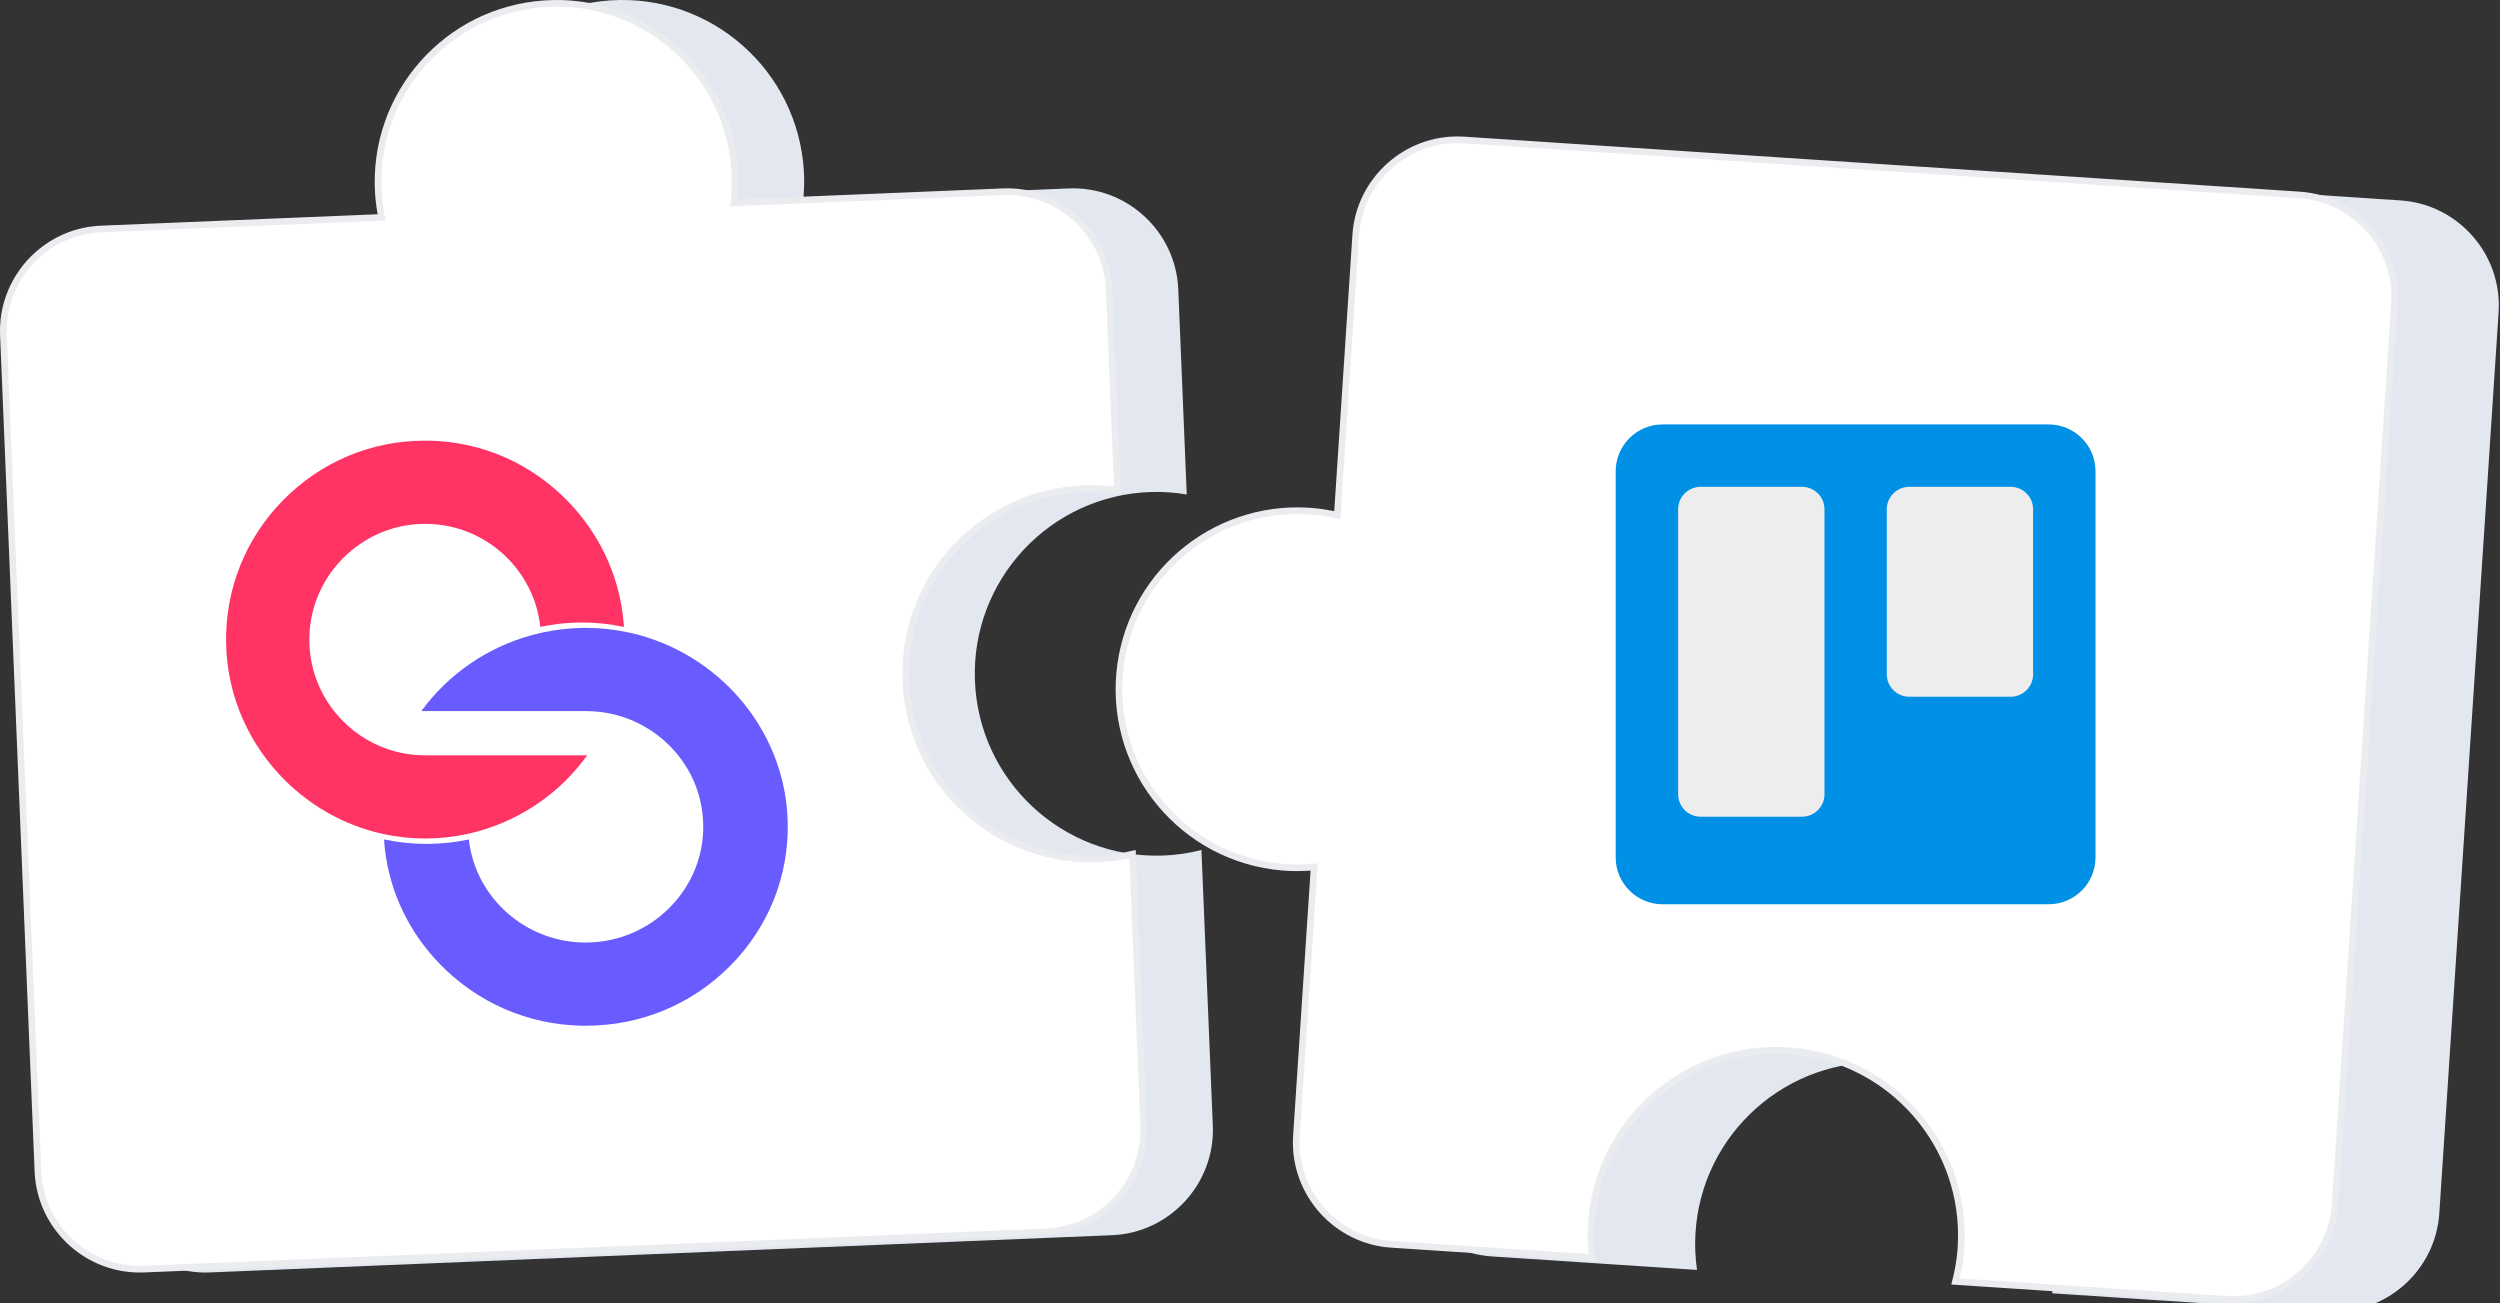 <svg width="376" height="196" viewBox="0 0 376 196" fill="none" xmlns="http://www.w3.org/2000/svg">
<rect x="0" y="0" width="376" height="196" fill="#333333" stroke="none"/>
<g clip-path="url(#clip0_955_3002)">
<path d="M146.625 102.279C146.104 87.18 157.922 74.52 173.02 73.999C174.887 73.934 176.713 74.07 178.486 74.368L177.211 43.496C176.853 34.801 169.444 27.98 160.749 28.339L120.812 29.989C120.95 28.555 120.99 27.097 120.895 25.614C119.934 10.537 106.932 -0.905 91.856 0.056C76.779 1.018 65.337 14.02 66.298 29.096C66.365 30.159 66.5 31.2 66.686 32.224L25.057 33.943C16.362 34.301 9.542 41.709 9.9 50.405L15.095 176.219C15.454 184.913 22.861 191.734 31.557 191.375L167.251 185.773C175.945 185.414 182.766 178.007 182.408 169.311L180.695 127.84C178.834 128.312 176.901 128.608 174.905 128.676C159.808 129.194 147.146 117.378 146.625 102.279Z" fill="#E3E7EF"/>
<path d="M82.001 0.556C96.57 -0.373 109.166 10.497 110.456 24.954L110.51 25.645C110.603 27.099 110.564 28.53 110.428 29.94L110.372 30.512L110.946 30.488L150.883 28.839C159.17 28.497 166.253 34.893 166.804 43.123L166.825 43.517L168.074 73.78C166.688 73.578 165.271 73.473 163.827 73.484L163.115 73.499C147.742 74.03 135.708 86.921 136.238 102.296C136.76 117.43 149.262 129.326 164.316 129.191L165.035 129.176C166.857 129.113 168.625 128.863 170.333 128.468L172.021 169.332C172.363 177.62 165.967 184.701 157.737 185.252L157.344 185.273L21.65 190.876C13.362 191.218 6.28 184.822 5.729 176.592L5.708 176.198L0.513 50.384C0.171 42.096 6.568 35.014 14.798 34.464L15.19 34.442L56.819 32.723L57.394 32.699L57.291 32.134C57.154 31.379 57.045 30.616 56.972 29.842L56.91 29.064C55.967 14.264 67.2 1.499 82.001 0.556Z" fill="white" stroke="#EAECF0"/>
<path d="M283.911 159.827C268.83 158.936 255.883 170.441 254.994 185.522C254.885 187.387 254.976 189.215 255.229 190.997L224.396 188.968C215.712 188.395 209.076 180.824 209.647 172.14L212.272 132.254C210.836 132.357 209.377 132.361 207.896 132.231C192.847 130.9 181.727 117.623 183.057 102.574C184.388 87.526 197.665 76.405 212.712 77.735C213.773 77.829 214.812 77.989 215.83 78.198L218.565 36.623C219.136 27.939 226.709 21.303 235.393 21.874L361.042 30.144C369.726 30.716 376.363 38.287 375.791 46.971L366.872 182.488C366.3 191.172 358.729 197.81 350.045 197.237L308.628 194.512C309.145 192.663 309.488 190.738 309.605 188.745C310.496 173.663 298.991 160.717 283.911 159.827Z" fill="#E3E7EF"/>
<path d="M203.904 35.338C204.448 27.061 211.564 20.703 219.807 21.034L220.2 21.055L345.849 29.324C354.126 29.87 360.484 36.984 360.152 45.227L360.132 45.62L351.213 181.137C350.667 189.414 343.554 195.773 335.312 195.441L334.918 195.42L294.107 192.733C294.483 191.273 294.753 189.766 294.889 188.215L294.944 187.456C295.836 172.339 284.499 159.328 269.497 158.061L268.78 158.009C253.663 157.117 240.653 168.454 239.387 183.457L239.335 184.175C239.236 185.862 239.299 187.52 239.494 189.14L209.269 187.15C200.992 186.605 194.634 179.491 194.965 171.248L194.985 170.854L197.611 130.969L197.648 130.396L197.076 130.438C195.84 130.526 194.589 130.54 193.323 130.456L192.779 130.414C178.006 129.108 167.089 116.073 168.396 101.3C169.681 86.757 182.332 75.951 196.817 76.863L197.508 76.915H197.509C198.548 77.007 199.567 77.163 200.568 77.369L201.131 77.485L201.168 76.913L203.904 35.338Z" fill="white" stroke="#EAECF0"/>
<path d="M308.118 63.834H250.047C246.155 63.834 243 66.99 243 70.882V128.953C243 132.845 246.155 136 250.047 136H308.118C312.01 136 315.166 132.845 315.166 128.953V70.882C315.166 66.99 312.01 63.834 308.118 63.834Z" fill="url(#paint0_linear_955_3002)"/>
<path d="M302.397 73.219H287.152C285.284 73.219 283.77 74.733 283.77 76.602V101.408C283.77 103.277 285.284 104.791 287.152 104.791H302.397C304.266 104.791 305.78 103.277 305.78 101.408V76.602C305.78 74.733 304.266 73.219 302.397 73.219Z" fill="#EDEDED"/>
<path d="M271.018 73.219H255.773C253.905 73.219 252.391 74.733 252.391 76.602V119.45C252.391 121.318 253.905 122.833 255.773 122.833H271.018C272.887 122.833 274.401 121.318 274.401 119.45V76.602C274.401 74.733 272.887 73.219 271.018 73.219Z" fill="#EDEDED"/>
<path d="M88.091 106.947L63.368 106.947C67.424 101.375 73.306 97.364 79.934 95.534C80.526 95.372 81.123 95.224 81.726 95.102C83.716 94.677 85.757 94.45 87.831 94.432L88.087 94.432C90.278 94.432 92.418 94.666 94.481 95.109C95.106 95.242 95.728 95.394 96.339 95.566C108.874 99.092 118.234 110.418 118.476 123.808C118.618 131.908 115.528 139.546 109.767 145.319C104.006 151.092 96.31 154.272 88.091 154.272C87.864 154.272 87.644 154.268 87.418 154.265C79.345 154.092 71.799 150.8 66.162 144.999C61.59 140.292 58.752 134.418 57.94 128.123C57.859 127.503 57.801 126.877 57.761 126.246C59.824 126.689 61.963 126.923 64.154 126.923C64.238 126.923 64.326 126.92 64.41 126.92C66.484 126.902 68.529 126.675 70.515 126.253C70.581 126.862 70.676 127.46 70.811 128.043C72.534 135.873 79.623 141.754 88.091 141.757C88.31 141.757 88.541 141.75 88.764 141.743C97.937 141.408 105.403 134.068 105.754 125.036C105.941 120.254 104.192 115.723 100.831 112.284C98.523 109.921 95.666 108.29 92.531 107.494C91.105 107.134 89.612 106.947 88.091 106.947Z" fill="#695CFF"/>
<path d="M34.005 96.732C33.861 88.633 36.907 80.994 42.584 75.221C48.262 69.448 55.847 66.272 63.947 66.272C64.171 66.272 64.387 66.272 64.611 66.279C72.567 66.448 80.004 69.74 85.559 75.542C90.065 80.252 92.863 86.126 93.663 92.421C93.743 93.041 93.797 93.667 93.84 94.297C91.807 93.855 89.698 93.621 87.538 93.621L87.286 93.621C85.242 93.638 83.23 93.865 81.269 94.29C81.204 93.682 81.103 93.084 80.977 92.497C79.279 84.668 72.289 78.787 63.947 78.787C63.728 78.787 63.504 78.79 63.284 78.797C54.243 79.132 46.889 86.472 46.539 95.504C46.355 100.287 48.078 104.817 51.392 108.256C53.666 110.619 56.482 112.254 59.564 113.046C59.877 113.125 60.191 113.197 60.505 113.262C60.624 113.284 60.743 113.305 60.865 113.327C61.006 113.352 61.154 113.377 61.298 113.399C61.586 113.442 61.878 113.478 62.17 113.507C62.246 113.518 62.322 113.525 62.401 113.529C62.538 113.543 62.675 113.554 62.808 113.561L62.848 113.561C62.963 113.572 63.079 113.576 63.198 113.579C63.299 113.586 63.4 113.59 63.501 113.59C63.648 113.594 63.8 113.597 63.947 113.597L88.313 113.597C84.316 119.168 78.515 123.18 71.987 125.006C71.403 125.172 70.815 125.316 70.22 125.442C68.263 125.863 66.248 126.09 64.204 126.108C64.121 126.108 64.034 126.112 63.951 126.112C61.792 126.112 59.683 125.878 57.65 125.435C57.491 125.402 57.343 125.366 57.188 125.33C56.99 125.284 56.792 125.237 56.59 125.186C56.334 125.121 56.078 125.049 55.822 124.977C50.937 123.584 46.543 120.973 42.999 117.497C37.574 112.175 34.145 104.831 34.005 96.732Z" fill="#FF3465"/>
</g>
<defs>
<linearGradient id="paint0_linear_955_3002" x1="3851.28" y1="63.834" x2="3851.28" y2="7280.39" gradientUnits="userSpaceOnUse">
<stop stop-color="#0091E6"/>
<stop offset="1" stop-color="#0079BF"/>
</linearGradient>
<clipPath id="clip0_955_3002">
<rect width="376" height="196" fill="white"/>
</clipPath>
</defs>
</svg>
